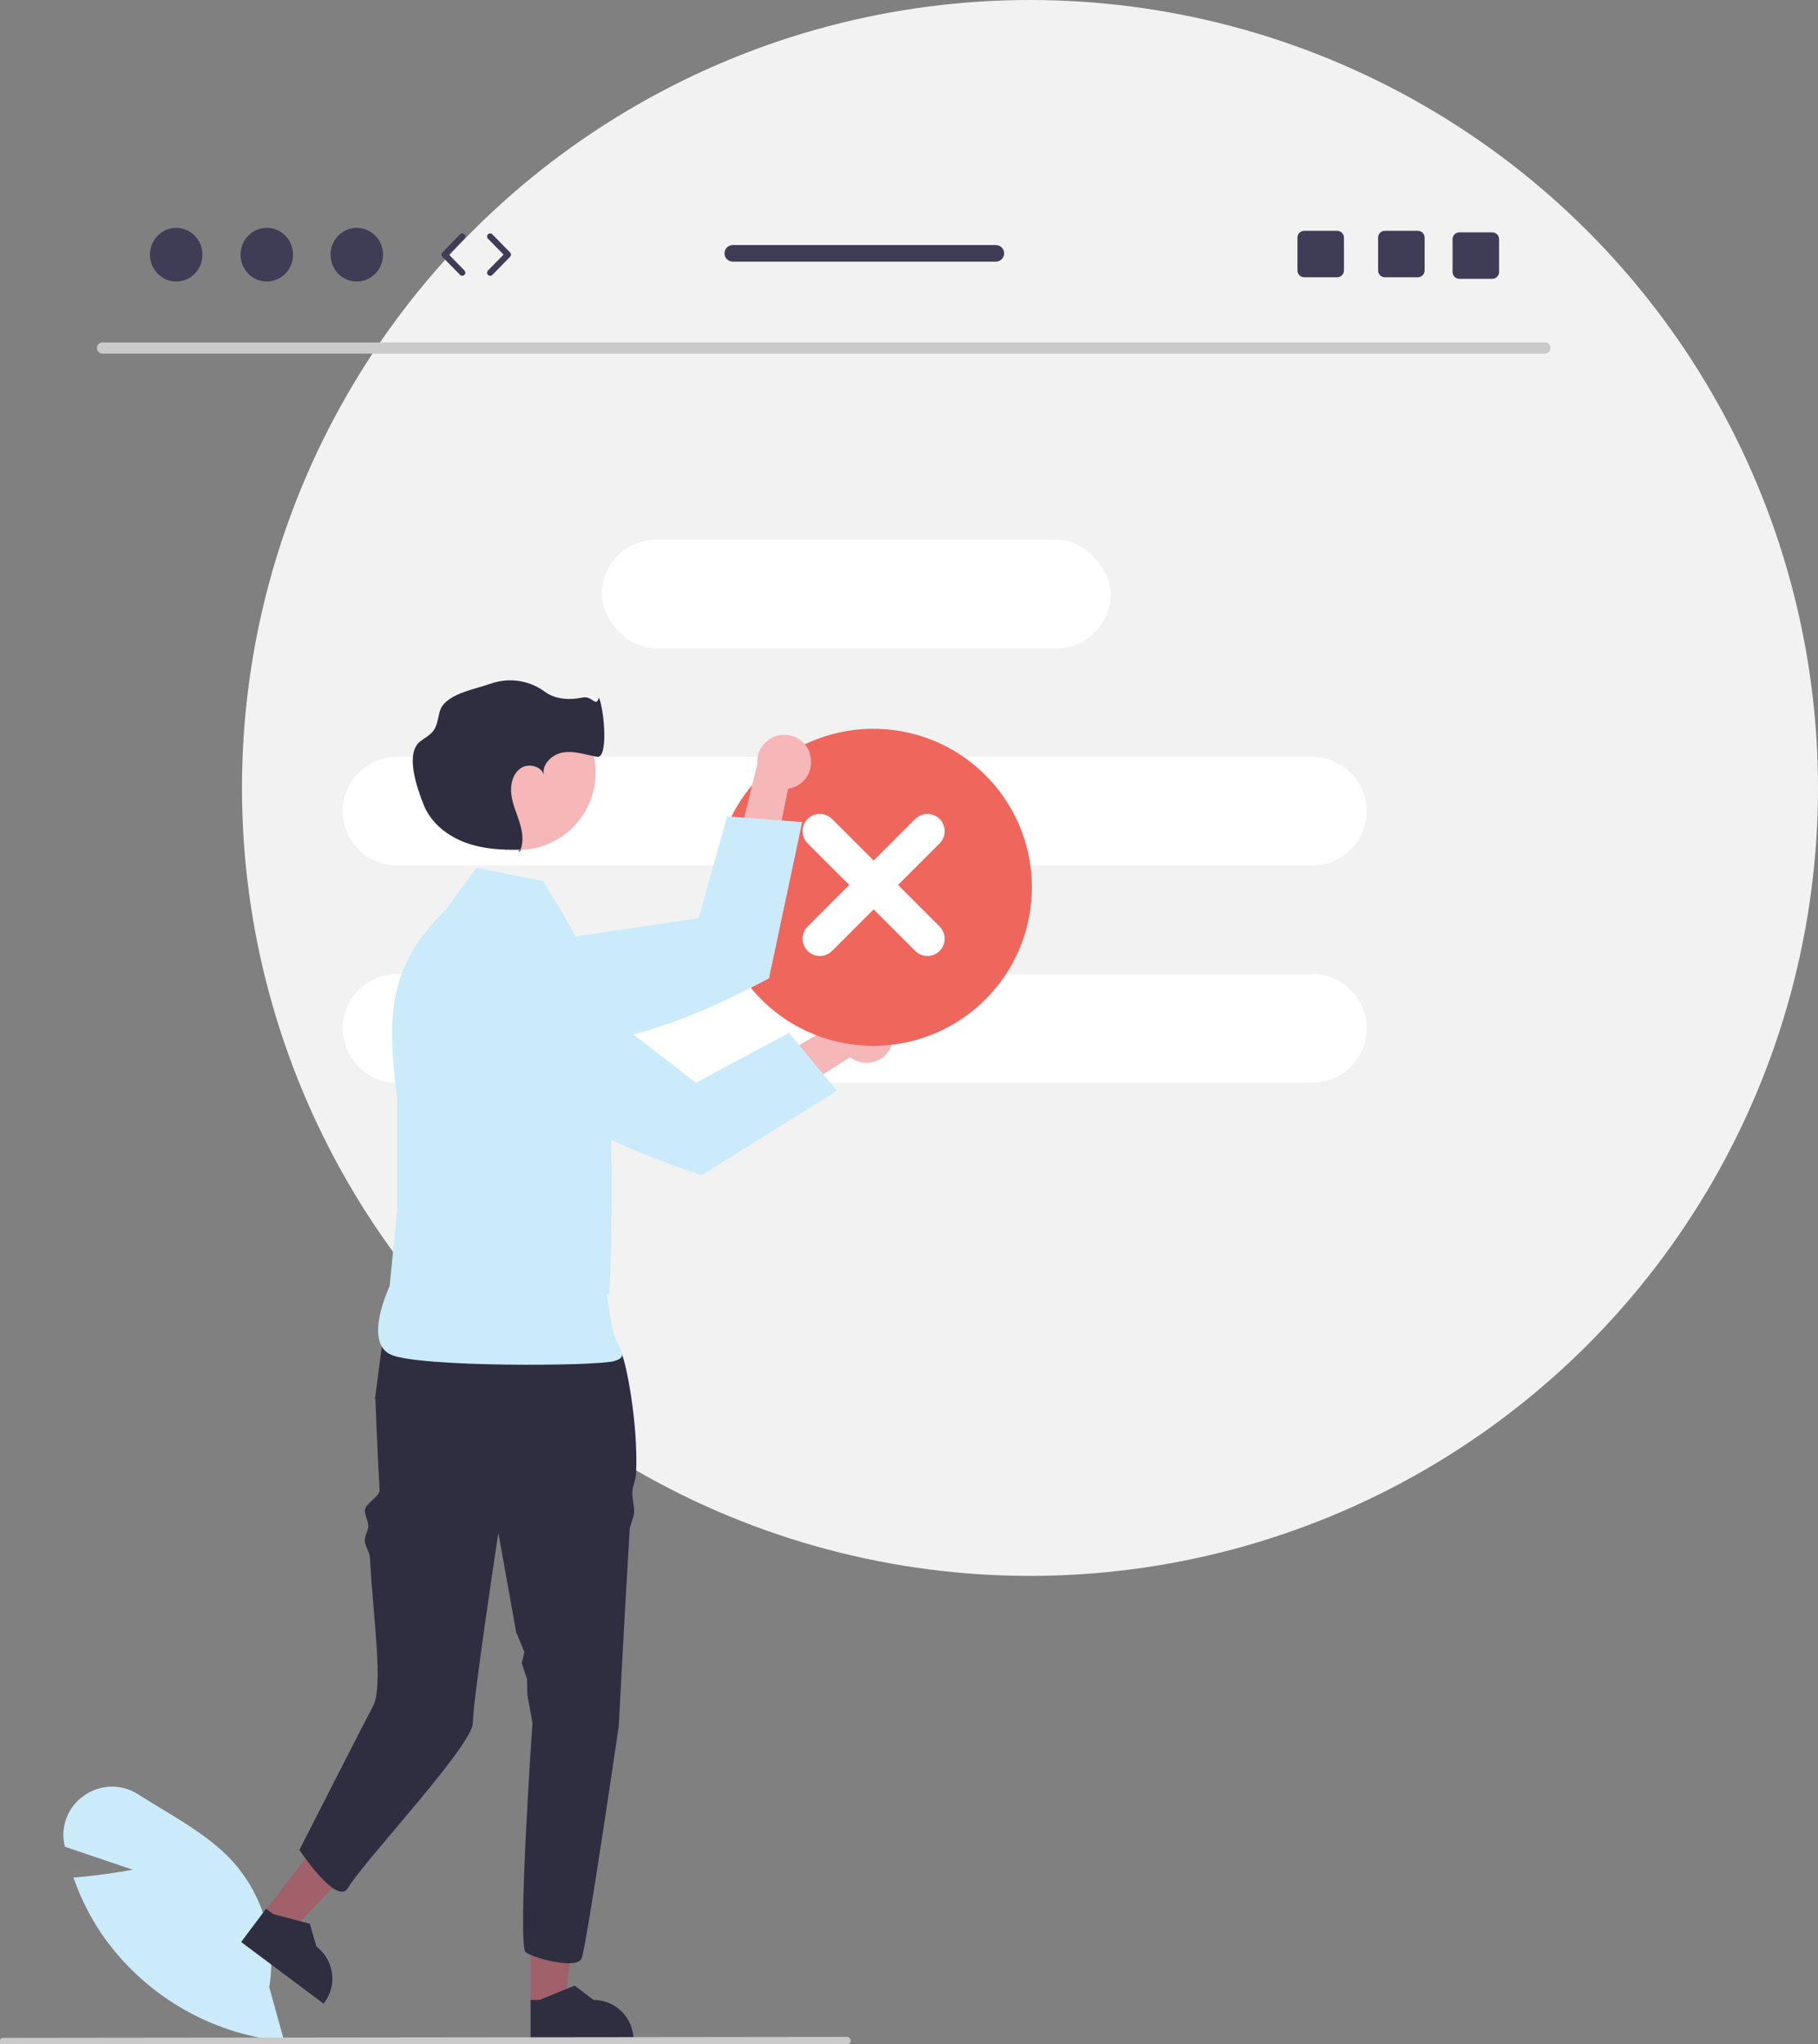 <svg id="a" class="injected-svg DownloadModal__ImageFile-sc-p17csy-5 iIfSkb grid_media" version="1.1" viewBox="0 0 586 659" xmlns="http://www.w3.org/2000/svg"><rect x="0" y="0" width="586" height="659" fill="#808080" stroke="none"/><circle cx="332" cy="254" r="254" fill="#f2f2f2"/><path d="m498 114h-465c-0.998-0.021-1.79-0.847-1.77-1.85 0.021-0.968 0.8-1.75 1.77-1.77h465c0.998 0.021 1.79 0.847 1.77 1.85-0.021 0.968-0.8 1.75-1.77 1.77z" fill="#cacaca"/><rect x="194" y="174" width="164" height="35" rx="17.5" ry="17.5" fill="#fff"/><path d="m128 244h295c9.66 0 17.5 7.83 17.5 17.5s-7.83 17.5-17.5 17.5h-295c-9.66 0-17.5-7.83-17.5-17.5s7.83-17.5 17.5-17.5z" fill="#fff"/><path d="m128 314h295c9.66 0 17.5 7.83 17.5 17.5s-7.83 17.5-17.5 17.5h-295c-9.66 0-17.5-7.83-17.5-17.5s7.83-17.5 17.5-17.5z" fill="#fff"/><path d="m91.6 658-0.694-0.068c-23.5-2.43-44.8-15.1-58.2-34.6-3.66-5.44-6.62-11.3-8.82-17.5l-0.211-0.59 0.624-0.051c7.45-0.599 15.1-1.86 18.5-2.46l-21.9-7.43-0.136-0.65c-1.3-6.1 1.25-12.4 6.43-15.9 5.2-3.64 12.1-3.76 17.4-0.294 2.39 1.52 4.88 3.03 7.29 4.49 8.29 5.02 16.9 10.2 23.3 17.3 9.75 11 14 25.8 11.6 40.3z" fill="#cbebfb"/><polygon transform="translate(-3.62e-6 1.53e-5)" points="187 605 171 605 171 647 182 647" fill="#a0616a"/><path d="m171 658 33.2-1e-3v-0.42c-4.9e-4 -7.14-5.79-12.9-12.9-12.9h-7.9e-4l-6.07-4.6-11.3 4.6-2.9 1.2e-4 5.5e-4 13.3z" fill="#2f2e41"/><polygon transform="translate(-3.62e-6 1.53e-5)" points="122 593 110 584 84.7 617 93.4 623" fill="#a0616a"/><path d="m77.7 626 26.6 19.9 0.252-0.336c4.28-5.71 3.13-13.8-2.58-18.1l-6.4e-4 -4.9e-4 -2.09-7.32-11.8-3.11-2.32-1.74-8.01 10.7z" fill="#2f2e41"/><path d="m121 451s0.596 16.3 1.35 29.3c0.123 2.14-4.89 4.46-4.76 6.79 0.086 1.54 1.03 3.04 1.12 4.65 0.092 1.7-1.21 3.2-1.12 4.96 0.09 1.72 1.57 3.69 1.66 5.44 0.963 18.9 4.45 41.5 0.958 47.9-1.72 3.12-23.7 46.3-23.7 46.3s12.2 18.4 15.7 12.2c4.62-8.08 40.2-45.9 40.2-53.1 0-7.21 8.23-61.3 8.23-61.3l5.74 32 2.63 6.34-0.827 3.72 1.7 5.02 0.092 4.97 1.66 9.23s-4.98 71.9-2.18 73.9c2.81 2.01 16.4 5.62 18 2.01 1.6-3.61 12-75 12-75s1.68-32.7 3.5-63.1c0.105-1.77 1.35-3.9 1.44-5.64 0.114-2.02-0.673-4.64-0.568-6.6 0.114-2.25 1.11-3.83 1.21-5.98 0.743-16.6-3.43-36.8-4.76-38.8-4.01-6.01-7.62-10.8-7.62-10.8s-54-17.8-68.5 0.286l-3.3 25.4z" fill="#2f2e41"/><path d="m175 284-21.4-4.28-10 13.6c-18.7 18.3-18.9 34.5-15.6 60.5v36.4l-2.41 24.4s-8.53 17.8 0.268 22 66.6 3.8 72.1 2.14 0.735-3.69-0.714-11.4c-2.72-14.5-0.901-7.52-0.714-12.1 2.69-66.3-3.57-93.5-4.21-101l-10.9-19.8z" fill="#cbebfb"/><path d="m287 338c-2.23 4.23-7.47 5.85-11.7 3.62-0.451-0.238-0.88-0.515-1.28-0.829l-46.3 29.4 0.133-16 44.9-26.1c3.2-3.59 8.71-3.9 12.3-0.702 3 2.68 3.78 7.07 1.88 10.6z" fill="#f5b7b8"/><path d="m158 303-5.27-0.558c-4.87-0.505-9.64 1.58-12.6 5.49-1.13 1.48-1.93 3.18-2.37 4.99l-3e-3 0.015c-1.32 5.45 0.751 11.2 5.26 14.5l18.2 13.4c12.8 17.2 36.8 28.7 64.9 38l43.7-27.2-15.5-18.7-30 16.1-44.6-34.5-0.026-0.021-17-10.9-4.79-0.515z" fill="#cbebfb"/><circle cx="167" cy="249" r="25" fill="#f5b7b8"/><path d="m168 274c-0.201 7e-3 -0.403 0.011-0.605 0.017-0.086 0.224-0.179 0.446-0.287 0.664l0.892-0.68z" fill="#2f2e41"/><path d="m175 249c0.039 0.246 0.099 0.488 0.179 0.724-0.033-0.247-0.093-0.49-0.179-0.724z" fill="#2f2e41"/><path d="m193 225c-1.03 3.19-1.95-0.857-5.33-0.129-4.07 0.876-8.8 0.575-12.1-1.92-4.96-3.64-11.4-4.62-17.2-2.63-5.7 2.02-15.3 3.44-16.7 9.3-0.516 2.04-0.722 4.25-1.97 5.94-1.09 1.48-2.82 2.32-4.27 3.45-4.88 3.84-1.15 14.7 1.16 20.5 2.31 5.76 7.6 9.96 13.4 12.1 5.63 2.08 11.7 2.45 17.8 2.28 1.05-2.71 0.594-5.84-0.269-8.65-0.934-3.04-2.32-5.98-2.71-9.14s0.466-6.75 3.11-8.51c2.43-1.62 6.39-0.634 7.32 1.99-0.54-3.28 2.78-6.45 6.21-7.01 3.68-0.599 7.35 0.728 11 1.39s2.36-14.8 0.642-19z" fill="#2f2e41"/><circle transform="rotate(-85.3)" cx="-262" cy="304" r="51.1" fill="#ef665d"/><path d="m295 264-13.4 13.4-13.4-13.4c-2.17-2.17-5.7-2.17-7.87 0s-2.17 5.7 0 7.87l13.4 13.4-13.4 13.4c-2.17 2.18-2.17 5.7 7e-3 7.87 2.17 2.17 5.69 2.17 7.86-3e-5l13.4-13.4 13.4 13.4c2.18 2.17 5.7 2.17 7.87-7e-3 2.17-2.17 2.17-5.69 0-7.86l-13.4-13.4 13.4-13.4c2.17-2.17 2.17-5.7 0-7.87s-5.7-2.17-7.87 0z" fill="#fff"/><path d="m261 243c1.51 4.54-0.952 9.44-5.49 10.9-0.484 0.161-0.981 0.278-1.49 0.351l-10.8 53.7-11.4-11.2 12.3-50.5c-0.374-4.79 3.21-8.98 8-9.36 4.01-0.313 7.72 2.16 8.96 5.99z" fill="#f5b7b8"/><path d="m146 312-4.05 3.41c-3.73 3.16-5.53 8.05-4.75 12.9 0.291 1.84 0.958 3.6 1.96 5.17l8e-3 0.012c3.01 4.72 8.57 7.18 14.1 6.23l22.3-3.84c21.3 2.73 46.2-6.66 72.3-20.5l10.7-50.4-24.2-1.81-9.17 32.8-55.8 8.28-0.033 4e-3 -19.6 4.68-3.69 3.1z" fill="#cbebfb"/><path d="m273 659-272 0.307c-0.658-2e-3 -1.19-0.537-1.19-1.19 0.002-0.655 0.532-1.18 1.19-1.19l272-0.307c0.658 2e-3 1.19 0.537 1.19 1.19-2e-3 0.655-0.532 1.18-1.19 1.19z" fill="#cacaca"/><g transform="translate(-3.62e-6 1.53e-5)" fill="#3f3d56"><ellipse cx="56.8" cy="82.1" rx="8.46" ry="8.65"/><ellipse cx="86" cy="82.1" rx="8.46" ry="8.65"/><ellipse cx="115" cy="82.1" rx="8.46" ry="8.65"/><path d="m149 88.9c-0.26 0-0.519-0.101-0.715-0.301l-5.71-5.83c-0.38-0.389-0.38-1.01 0-1.4l5.71-5.83c0.387-0.395 1.02-0.401 1.41-0.016 0.395 0.386 0.402 1.02 0.016 1.41l-5.02 5.13 5.02 5.13c0.386 0.395 0.379 1.03-0.016 1.41-0.194 0.19-0.447 0.285-0.699 0.285z"/><path d="m158 88.9c-0.252 0-0.505-0.095-0.699-0.285-0.395-0.386-0.402-1.02-0.016-1.41l5.02-5.13-5.02-5.13c-0.386-0.395-0.379-1.03 0.016-1.41 0.394-0.387 1.03-0.379 1.41 0.016l5.71 5.83c0.38 0.389 0.38 1.01 0 1.4l-5.71 5.83c-0.196 0.2-0.455 0.301-0.715 0.301z"/><path d="m457 74.4h-10.6c-1.21 0-2.19 0.98-2.19 2.19v10.6c0 1.21 0.98 2.19 2.19 2.19h10.6c1.21 0 2.2-0.98 2.2-2.19v-10.6c0-1.21-0.99-2.19-2.2-2.19z"/><path d="m431 74.4h-10.6c-1.21 0-2.19 0.98-2.19 2.19v10.6c0 1.21 0.98 2.19 2.19 2.19h10.6c1.21 0 2.2-0.98 2.2-2.19v-10.6c0-1.21-0.99-2.19-2.2-2.19z"/><path d="m481 74.9h-10.6c-1.21 0-2.19 0.98-2.19 2.19v10.6c0 1.21 0.98 2.19 2.19 2.19h10.6c1.21 0 2.2-0.98 2.2-2.19v-10.6c0-1.21-0.99-2.19-2.2-2.19z"/><path d="m321 79h-84.8c-1.48 0-2.67 1.2-2.67 2.67s1.19 2.67 2.67 2.67h84.8c1.47 0 2.67-1.2 2.67-2.67s-1.2-2.67-2.67-2.67z"/></g></svg>
